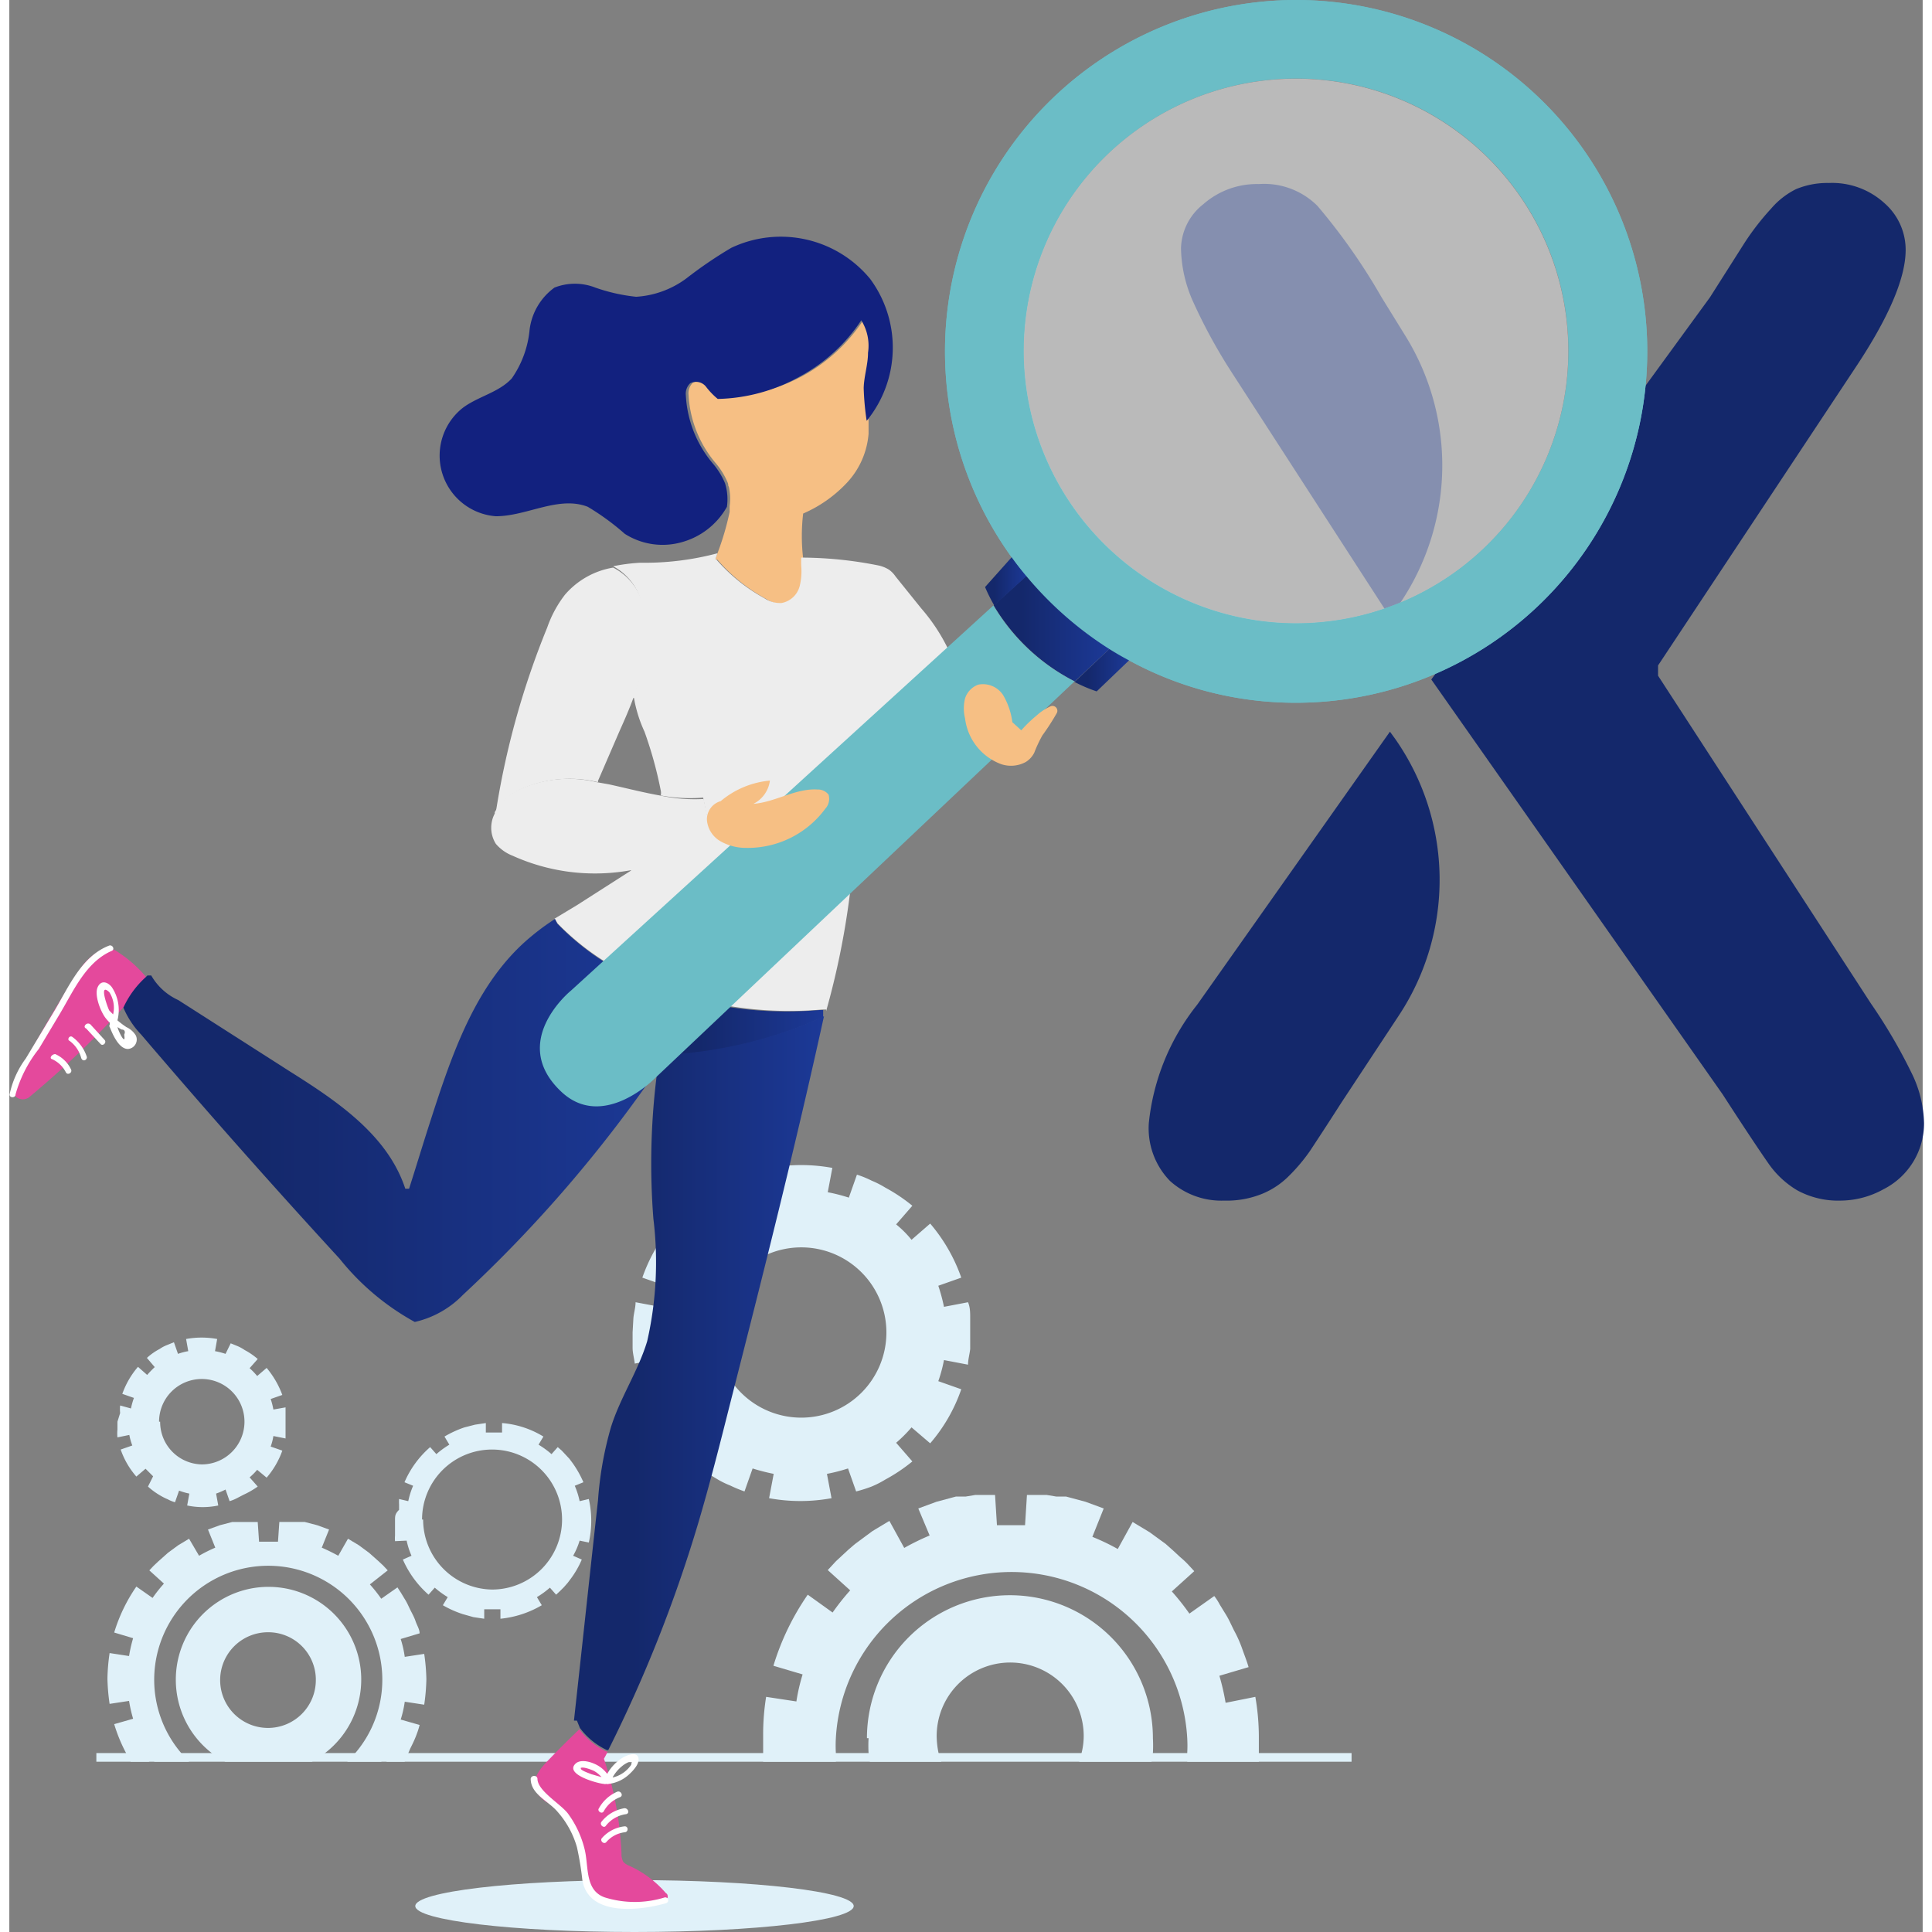 <svg xmlns="http://www.w3.org/2000/svg" xmlns:xlink="http://www.w3.org/1999/xlink" width="300px" height="300px" viewBox="0 0 70.79 71.48">
  <rect x="0" y="0" width="70.79" height="71.48" fill="#808080" stroke="none"/>
  <defs>
    <linearGradient id="a" data-name="Dégradé sans nom 30" x1="4.27" y1="41.45" x2="24.68" y2="41.45" gradientUnits="userSpaceOnUse">
      <stop offset="0" stop-color="#14286b"/>
      <stop offset="0.24" stop-color="#14286b"/>
      <stop offset="1" stop-color="#1c3997"/>
    </linearGradient>
    <linearGradient id="b" x1="24.04" y1="37.91" x2="30.17" y2="37.91" xlink:href="#a"/>
    <linearGradient id="c" x1="20.86" y1="51.21" x2="30.11" y2="51.21" xlink:href="#a"/>
    <linearGradient id="d" x1="39.41" y1="24.77" x2="41.44" y2="24.77" xlink:href="#a"/>
    <linearGradient id="e" x1="36.42" y1="23.25" x2="40.71" y2="23.25" xlink:href="#a"/>
    <linearGradient id="f" x1="36.08" y1="21.5" x2="37.64" y2="21.5" xlink:href="#a"/>
  </defs>
  <title>Asset 3</title>
  <g>
    <g>
      <path d="M67.75,44.42a3.16,3.16,0,0,1-1.6-.38,3.43,3.43,0,0,1-1.07-1c-.3-.43-.87-1.28-1.69-2.55L52.61,25.14,62.92,11l1.27-2a9.6,9.6,0,0,1,1-1.29A2.92,2.92,0,0,1,66.1,7a3,3,0,0,1,1.22-.23,2.87,2.87,0,0,1,2.06.75,2.29,2.29,0,0,1,.78,1.73c0,1.05-.64,2.53-1.89,4.4L61,24.62V25l7.87,12.12a19.86,19.86,0,0,1,1.52,2.6,4.38,4.38,0,0,1,.45,1.83A2.73,2.73,0,0,1,69.34,44,3.31,3.31,0,0,1,67.75,44.42Z" fill="#14286b"/>
      <path d="M44.94,44.42a2.83,2.83,0,0,1-2-.73,2.79,2.79,0,0,1-.78-2.15,8.4,8.4,0,0,1,1.79-4.37l7.13-10.1.21.29a9.1,9.1,0,0,1,.14,10.18L49.28,40.8c-.53.83-.92,1.42-1.15,1.77a6.52,6.52,0,0,1-.78.93,3,3,0,0,1-1,.67A3.49,3.49,0,0,1,44.94,44.42Z" fill="#14286b"/>
      <path d="M45.26,13.83a19.93,19.93,0,0,1-1.45-2.64,5,5,0,0,1-.46-2,2.13,2.13,0,0,1,.82-1.63,3,3,0,0,1,2.06-.75,2.79,2.79,0,0,1,2.17.81A22.48,22.48,0,0,1,50.77,11l.89,1.44a9.1,9.1,0,0,1-.58,10.39h0Z" fill="#14286b"/>
    </g>
    <path d="M47.6,0a13,13,0,0,1,0,26,12.83,12.83,0,0,1-6.16-1.56c-.25-.13-.49-.27-.73-.42a13.14,13.14,0,0,1-3.07-2.69q-.28-.33-.54-.69A13,13,0,0,1,47.6,0Zm0,23.06A10.08,10.08,0,1,0,37.53,13,10.09,10.09,0,0,0,47.6,23.06Z" fill="#6bbdc6"/>
    <ellipse cx="23.13" cy="70.52" rx="8.11" ry="0.96" fill="#e0f1f9"/>
    <g>
      <g>
        <rect x="3.22" y="64.86" width="46.44" height="0.32" fill="#e0f1f9"/>
        <path d="M14.27,56.22c0,.13,0,.27,0,.4l0,.2a1.18,1.18,0,0,0,0,.2L14.7,57a2.81,2.81,0,0,0,.18.56l-.32.14a3.71,3.71,0,0,0,.95,1.3l.23-.26a3.27,3.27,0,0,0,.48.35l-.18.3a3.79,3.79,0,0,0,.74.33l.39.11.4.06,0-.35h.6l0,.35a3.74,3.74,0,0,0,1.53-.5l-.18-.3a3.27,3.27,0,0,0,.48-.35l.23.26.15-.14.14-.14.14-.16.12-.16a3.44,3.44,0,0,0,.4-.7l-.32-.14A2.81,2.81,0,0,0,21.1,57l.34.07a3.65,3.65,0,0,0,0-1.61l-.34.08a2.9,2.9,0,0,0-.18-.57l.32-.13a3.81,3.81,0,0,0-.4-.71l-.12-.16-.14-.15-.14-.15-.15-.13-.23.26a3.27,3.27,0,0,0-.48-.35l.18-.3a3.46,3.46,0,0,0-1.53-.5l0,.35-.3,0-.3,0,0-.35-.4.06-.39.1a3.82,3.82,0,0,0-.74.34l.18.3a3.27,3.27,0,0,0-.48.35l-.23-.26a3.62,3.62,0,0,0-.95,1.3l.32.13a2.9,2.9,0,0,0-.18.57l-.34-.08a1.77,1.77,0,0,0,0,.2l0,.2C14.28,56,14.27,56.08,14.27,56.22Zm1,0a2.59,2.59,0,1,1,2.59,2.59A2.59,2.59,0,0,1,15.31,56.22Z" fill="#e0f1f9"/>
        <path d="M23.06,49.29l0,.58c0,.19.06.39.08.58l.9-.17a5.28,5.28,0,0,0,.21.78l-.86.3a6.1,6.1,0,0,0,1.15,2l.69-.59a7.66,7.66,0,0,0,.57.57l-.59.69a6.18,6.18,0,0,0,.94.67,3.16,3.16,0,0,0,.52.26,4.93,4.93,0,0,0,.53.22l.3-.85a7.44,7.44,0,0,0,.78.2l-.17.9a6.4,6.4,0,0,0,2.31,0l-.17-.9a6.36,6.36,0,0,0,.78-.2l.3.85A5.09,5.09,0,0,0,31.9,55a3.5,3.5,0,0,0,.51-.26,6.26,6.26,0,0,0,1-.67l-.6-.69a5.11,5.11,0,0,0,.57-.57l.69.59a6.1,6.1,0,0,0,1.15-2l-.85-.3a5.28,5.28,0,0,0,.21-.78l.89.17c0-.19.06-.39.08-.58l0-.58,0-.57c0-.2,0-.39-.08-.58l-.89.17a6.37,6.37,0,0,0-.21-.78l.85-.3a6.25,6.25,0,0,0-1.15-2l-.69.6a3.84,3.84,0,0,0-.57-.57l.6-.69a6.26,6.26,0,0,0-1-.67,3.5,3.5,0,0,0-.51-.26,3.6,3.6,0,0,0-.54-.22l-.3.85a6.36,6.36,0,0,0-.78-.2l.17-.9a6.41,6.41,0,0,0-2.31,0l.17.9a7.44,7.44,0,0,0-.78.2l-.3-.85a3.49,3.49,0,0,0-.53.22,3.16,3.16,0,0,0-.52.26,6.18,6.18,0,0,0-.94.67l.59.69a5.11,5.11,0,0,0-.57.57l-.69-.6a6.25,6.25,0,0,0-1.15,2l.86.3a5,5,0,0,0-.21.78l-.9-.17c0,.19-.06.38-.08.58Zm3.09,0a3.15,3.15,0,1,1,3.15,3.16A3.15,3.15,0,0,1,26.15,49.29Z" fill="#e0f1f9"/>
        <g>
          <path d="M27.89,64.23l0,.63c0,.1,0,.21,0,.32h2.69c0-.11,0-.21,0-.32a5,5,0,0,1,0-.55,6.51,6.51,0,0,1,13,0,4.93,4.93,0,0,1,0,.55c0,.11,0,.21,0,.32h2.65c0-.11,0-.22,0-.32l0-.63a8.78,8.78,0,0,0-.13-1.45L45,63a8.68,8.68,0,0,0-.23-1l1.08-.32c-.07-.24-.16-.46-.24-.69a4.54,4.54,0,0,0-.3-.67l-.16-.33a3.3,3.3,0,0,0-.18-.32l-.19-.31a2,2,0,0,0-.2-.31l-.92.65a8.67,8.67,0,0,0-.65-.82l.83-.75-.25-.27a3.2,3.2,0,0,0-.27-.25l-.27-.25-.27-.24-.59-.43-.63-.38-.55,1a8.1,8.1,0,0,0-.94-.45l.42-1.05-.68-.25-.71-.19-.18,0-.18,0-.36-.06-.36,0-.37,0-.07,1.12-.52,0-.52,0-.07-1.12-.37,0-.36,0-.36.06-.18,0-.18,0-.71.19-.68.25.42,1a9.1,9.1,0,0,0-.94.46l-.55-1-.63.38-.58.43c-.11.08-.19.16-.29.24l-.27.25c-.08.08-.18.16-.26.25l-.25.27.83.75a8.67,8.67,0,0,0-.65.82L29.54,59a9.41,9.41,0,0,0-1.27,2.63l1.08.32a7,7,0,0,0-.23,1L28,62.78A8.78,8.78,0,0,0,27.89,64.23Z" fill="#e0f1f9"/>
          <path d="M31.79,64.31a4.93,4.93,0,0,0,0,.55c0,.11,0,.21.05.32h2.64c0-.11-.07-.21-.1-.32a3.2,3.2,0,0,1-.07-.63,2.72,2.72,0,0,1,5.44,0,2.59,2.59,0,0,1-.08.63,1.92,1.92,0,0,1-.09.32h2.68c0-.11,0-.21.05-.32a4.93,4.93,0,0,0,0-.55,5.29,5.29,0,0,0-10.58,0Z" fill="#e0f1f9"/>
        </g>
        <g>
          <path d="M4.43,62.93a5.23,5.23,0,0,0,.15.66l-.7.2a5.87,5.87,0,0,0,.44,1.07c0,.11.11.21.17.32h.67l.14-.1.07.1H6.65c-.1-.1-.2-.21-.29-.32a4.18,4.18,0,0,1-1-2.71,4.22,4.22,0,0,1,8.44,0,4.18,4.18,0,0,1-1,2.71,3,3,0,0,1-.3.32h1.26a.86.86,0,0,1,.07-.1l.14.1h.66l0-.09a1.32,1.32,0,0,0,.12-.2l0,0,.08-.19c.07-.14.14-.28.2-.43s.11-.29.15-.45l-.7-.2a3.92,3.92,0,0,0,.15-.66l.72.11a7.45,7.45,0,0,0,.08-.94,7.3,7.3,0,0,0-.08-.94l-.72.11a3.92,3.92,0,0,0-.15-.66l.7-.21c0-.15-.1-.3-.15-.45s-.13-.29-.2-.43l-.1-.21a2.25,2.25,0,0,0-.12-.21l-.12-.2-.13-.2-.6.42a5.43,5.43,0,0,0-.42-.53L14,58.1l-.16-.17-.17-.16-.18-.16-.18-.16-.38-.28-.4-.24-.36.63c-.2-.11-.4-.21-.61-.3l.27-.67-.44-.16-.46-.12-.12,0-.12,0-.23,0-.23,0-.24,0-.05.73H9.24l-.05-.73-.24,0-.23,0-.23,0-.12,0-.12,0-.46.12-.44.16.27.67a5.59,5.59,0,0,0-.6.3l-.37-.63-.4.24-.38.28-.18.16-.18.16-.17.16-.16.17.54.49a5.43,5.43,0,0,0-.42.53l-.6-.42a6.07,6.07,0,0,0-.82,1.7l.7.21a5.23,5.23,0,0,0-.15.66l-.72-.11a7.3,7.3,0,0,0-.08.94,7.45,7.45,0,0,0,.08.94Z" fill="#e0f1f9"/>
          <path d="M6.16,62.15a3.43,3.43,0,0,0,1.33,2.71,3.27,3.27,0,0,0,.5.32h3.2a3.74,3.74,0,0,0,.49-.32,3.43,3.43,0,1,0-5.52-2.71Zm5.18,0a1.77,1.77,0,1,1-1.77-1.76A1.76,1.76,0,0,1,11.34,62.1Z" fill="#e0f1f9"/>
        </g>
        <path d="M4,52.6l0,.29a1.45,1.45,0,0,0,0,.29l.44-.09a2.22,2.22,0,0,0,.11.39l-.43.15a3,3,0,0,0,.58,1l.34-.29.28.28L5.13,55a2.69,2.69,0,0,0,.47.34,2.1,2.1,0,0,0,.26.13,1.28,1.28,0,0,0,.27.11l.15-.43a2.38,2.38,0,0,0,.38.11l-.08.44a2.79,2.79,0,0,0,1.15,0l-.08-.44A2.85,2.85,0,0,0,8,55.11l.15.43a1.53,1.53,0,0,0,.27-.11l.25-.13A3.21,3.21,0,0,0,9.19,55l-.3-.34a2.47,2.47,0,0,0,.28-.28l.35.29a3.12,3.12,0,0,0,.58-1l-.43-.15a2.22,2.22,0,0,0,.1-.39l.45.09c0-.1,0-.19,0-.29v-.58c0-.09,0-.19,0-.28l-.45.08a2.79,2.79,0,0,0-.1-.39l.43-.15a3.35,3.35,0,0,0-.58-1l-.35.3a2.54,2.54,0,0,0-.28-.29l.3-.34a2.56,2.56,0,0,0-.48-.33,1.57,1.57,0,0,0-.25-.14l-.27-.11L8,50.09a2.79,2.79,0,0,0-.39-.1l.08-.45a3.18,3.18,0,0,0-1.15,0l.08.45a2.36,2.36,0,0,0-.38.1l-.15-.43-.27.11a1.3,1.3,0,0,0-.26.14,2.21,2.21,0,0,0-.47.33l.29.34a3.83,3.83,0,0,0-.28.29l-.34-.3a3.15,3.15,0,0,0-.58,1l.43.15a2.85,2.85,0,0,0-.11.39L4.1,52a1.35,1.35,0,0,0,0,.28Zm1.54,0a1.58,1.58,0,1,1,1.58,1.58A1.57,1.57,0,0,1,5.58,52.6Z" fill="#e0f1f9"/>
      </g>
      <g>
        <g>
          <path d="M26.2,20.47l-.08.23.07,0A6.52,6.52,0,0,0,28,22.16a1.06,1.06,0,0,0,.64.18.85.85,0,0,0,.67-.62,2.27,2.27,0,0,0,.06-.74h0a3.06,3.06,0,0,1,0-.32,7.09,7.09,0,0,1,0-1.66,4.86,4.86,0,0,0,1.62-1.14,3,3,0,0,0,.8-1.81c0-.16,0-.32,0-.48a10.07,10.07,0,0,1-.11-1.21c0-.44.12-.87.16-1.31a1.77,1.77,0,0,0-.25-1.2,6.27,6.27,0,0,1-5.28,2.82l0,.07a2.75,2.75,0,0,1-.44-.46.47.47,0,0,0-.58-.12.54.54,0,0,0-.16.45,4.25,4.25,0,0,0,1,2.52,2.77,2.77,0,0,1,.45.73,2,2,0,0,1,.07.87l0,.21A10.22,10.22,0,0,1,26.2,20.47Z" fill="#f6bf84"/>
          <path d="M26.76,17.85a5,5,0,0,0,2.45,1c.14,0,.14.24,0,.22a5.22,5.22,0,0,1-2.56-1.05C26.54,18,26.65,17.77,26.76,17.85Z" fill="#f6bf84"/>
        </g>
        <path d="M31.52,11.85a1.77,1.77,0,0,1,.25,1.2c0,.44-.15.87-.16,1.31a10.07,10.07,0,0,0,.11,1.21,4.28,4.28,0,0,0,.13-5.25,4.28,4.28,0,0,0-5.14-1.15,15.65,15.65,0,0,0-1.66,1.13,3.47,3.47,0,0,1-1.86.68,6.6,6.6,0,0,1-1.51-.34,2.07,2.07,0,0,0-1.51,0,2.27,2.27,0,0,0-.92,1.55A3.76,3.76,0,0,1,18.59,14c-.48.52-1.23.66-1.8,1.08A2.25,2.25,0,0,0,18,19.1c1.15,0,2.32-.77,3.4-.35a9.06,9.06,0,0,1,1.37,1,2.6,2.6,0,0,0,2.07.32,2.75,2.75,0,0,0,1.71-1.32h0a2,2,0,0,0-.07-.87,2.77,2.77,0,0,0-.45-.73,4.25,4.25,0,0,1-1-2.52.54.54,0,0,1,.16-.45.47.47,0,0,1,.58.12,2.75,2.75,0,0,0,.44.46h0a6.48,6.48,0,0,0,3-.81A6.32,6.32,0,0,0,31.52,11.85Z" fill="#12217f"/>
        <g>
          <path d="M24.12,29.44c-.64-.11-1.29-.28-1.93-.42l-.45-.08a4.41,4.41,0,0,0-3,.33,2,2,0,0,0-.78.78s0,0,0,.05A1.12,1.12,0,0,0,18,31.22a1.56,1.56,0,0,0,.62.44,7.4,7.4,0,0,0,4.41.53,9.82,9.82,0,0,0,3-1l-.34-1.63A5.9,5.9,0,0,1,24.12,29.44Z" fill="#ededed"/>
          <path d="M19.9,23.22A30.38,30.38,0,0,0,18,30.05a2,2,0,0,1,.78-.78,4.41,4.41,0,0,1,3-.33v-.05l.8-1.85c.18-.4.36-.81.51-1.22a10.22,10.22,0,0,0,.34-1.07,4.73,4.73,0,0,0,0-2.42A2.13,2.13,0,0,0,22.34,21h0a3,3,0,0,0-1.78,1A4.25,4.25,0,0,0,19.9,23.22Z" fill="#ededed"/>
          <path d="M26.12,20.7l.08-.23a10.48,10.48,0,0,1-2.86.35,6.85,6.85,0,0,0-1,.13h0a2.13,2.13,0,0,1,1.06,1.38,4.73,4.73,0,0,1,0,2.42,10.22,10.22,0,0,1-.34,1.07h.05a5,5,0,0,0,.39,1.25,14.84,14.84,0,0,1,.6,2.17.41.41,0,0,1,0,.19,5.9,5.9,0,0,0,1.57.08L26,31.15a9.82,9.82,0,0,1-3,1v.06L21,33.49l-.83.5.12.18A9.43,9.43,0,0,0,24,36.51c.24.1.49.18.73.26a13.83,13.83,0,0,0,5.35.58l.14,0,0,.06a29.44,29.44,0,0,0,1.1-8.7,3.09,3.09,0,0,0,1.18-.38,1.5,1.5,0,0,0,.72-1,2.32,2.32,0,0,0-.18-1.1L32.88,26a1.09,1.09,0,0,0,.82.33,1.39,1.39,0,0,0,1-.26,1.47,1.47,0,0,0,.25-1.56,6.81,6.81,0,0,0-1.21-2h0l-.95-1.18a1,1,0,0,0-.24-.25,1.23,1.23,0,0,0-.45-.17,14.61,14.61,0,0,0-2.8-.28,3.06,3.06,0,0,0,0,.32h0a2.27,2.27,0,0,1-.06.74.85.85,0,0,1-.67.62,1.06,1.06,0,0,1-.64-.18,6.52,6.52,0,0,1-1.78-1.44Z" fill="#ededed"/>
        </g>
        <g>
          <path d="M24,39.53l.35-.48H24C24,39.21,24,39.37,24,39.53Z" fill="#004d6e"/>
          <path d="M4.24,37.25l0,.09a3.45,3.45,0,0,1,.83-1.13l0-.05a4.56,4.56,0,0,0-1-.9.84.84,0,0,0-.33-.16.72.72,0,0,0-.43.1,2,2,0,0,0-.67.62A46.27,46.27,0,0,0,.15,40.11a.39.39,0,0,0,.59.48L1,40.37A35.23,35.23,0,0,0,4.24,37.25Z" fill="#e4499c"/>
          <path d="M20.73,67.17a9,9,0,0,1,.75,2.71.65.65,0,0,0,.08.27.56.56,0,0,0,.25.14,3.88,3.88,0,0,0,2.43,0,.19.19,0,0,0,.12-.09c0-.06,0-.12-.07-.16a3.91,3.91,0,0,0-1.33-1,.65.65,0,0,1-.24-.15.55.55,0,0,1-.07-.31A12.85,12.85,0,0,0,22,65.07l0,0c.05-.09.1-.18.14-.27l-.05,0a2.65,2.65,0,0,1-1-.82q-.63.6-1.23,1.23c-.25.27-.52.62-.4,1a1.13,1.13,0,0,0,.41.46Z" fill="#e4499c"/>
          <path d="M24,39.06a13.89,13.89,0,0,1,.64-2.29c-.24-.08-.49-.16-.73-.26a9.43,9.43,0,0,1-3.64-2.34L20.19,34a8.37,8.37,0,0,0-.85.62c-2.12,1.73-3,4.49-3.84,7.1-.24.75-.47,1.51-.71,2.26l-.14,0C14,42,12.14,40.75,10.41,39.66L6.25,37a2.2,2.2,0,0,1-1-.91l-.14,0-.06.06a3.45,3.45,0,0,0-.83,1.13,3.29,3.29,0,0,0,.66,1q3.6,4.22,7.34,8.29A9.26,9.26,0,0,0,15,48.91a3.58,3.58,0,0,0,1.78-1A49.88,49.88,0,0,0,24,39.53C24,39.37,24,39.21,24,39.06Z" fill="url(#a)"/>
          <path d="M24.31,39.05a16.21,16.21,0,0,0,5.8-1.42c0-.07,0-.13,0-.2l0-.06-.14,0a13.83,13.83,0,0,1-5.35-.58A13.89,13.89,0,0,0,24,39.06Z" fill="url(#b)"/>
          <path d="M21.11,63.93a2.65,2.65,0,0,0,1,.82l.05,0a51.53,51.53,0,0,0,3.32-8.37c.43-1.45.8-2.91,1.17-4.38,1.22-4.78,2.43-9.57,3.49-14.4a16.21,16.21,0,0,1-5.8,1.42l-.35.48a26.17,26.17,0,0,0-.16,5.6,13.17,13.17,0,0,1-.23,4.52c-.33,1.1-1,2.09-1.34,3.18a12.93,12.93,0,0,0-.48,2.71c-.3,2.71-.59,5.43-.89,8.15H21Z" fill="url(#c)"/>
          <path d="M19.54,65.81c0,.45.86.93,1.13,1.29a3.73,3.73,0,0,1,.62,1.34c.15.63,0,1.5.74,1.76a3.74,3.74,0,0,0,2.22,0,.11.11,0,0,1,.06.21c-1,.29-2.89.5-3.11-.86A11.16,11.16,0,0,0,21,68.34a3.37,3.37,0,0,0-.71-1.3c-.34-.41-1-.65-1-1.23C19.31,65.67,19.53,65.67,19.54,65.81Z" fill="#fff"/>
          <path d="M21.93,68a1.3,1.3,0,0,1,.84-.43c.14,0,.14.21,0,.22a1.06,1.06,0,0,0-.68.36C22,68.26,21.83,68.1,21.93,68Z" fill="#fff"/>
          <path d="M21.91,67.4a1.36,1.36,0,0,1,.85-.5c.14,0,.2.19.06.22a1.15,1.15,0,0,0-.75.43C22,67.66,21.82,67.51,21.91,67.4Z" fill="#fff"/>
          <path d="M21.81,66.91a1.41,1.41,0,0,1,.68-.62c.13-.05.24.14.11.2A1.15,1.15,0,0,0,22,67C21.93,67.15,21.74,67,21.81,66.91Z" fill="#fff"/>
          <path d="M22,66a.11.11,0,0,0,.08,0,.17.17,0,0,0,.1,0,1.35,1.35,0,0,0,.76-.36c.14-.13.4-.4.33-.62s-.42-.08-.56,0a1.64,1.64,0,0,0-.59.61,1.15,1.15,0,0,0-.49-.38c-.18-.08-.51-.16-.68,0C20.52,65.66,21.83,66,22,66Zm.32-.24a1.41,1.41,0,0,1,.33-.4,1.07,1.07,0,0,1,.25-.16.22.22,0,0,1,.11,0c.06,0,0,0,0,.09A1.14,1.14,0,0,1,22.34,65.76Zm-1.19-.34c.08-.08.44.07.5.1a1,1,0,0,1,.28.23l-.38-.11C21.49,65.62,21.09,65.49,21.15,65.42Z" fill="#fff"/>
          <path d="M.61,39.16l1.07-1.78c.52-.88,1-2,2-2.39.13-.06.24.13.11.19-.95.41-1.41,1.47-1.91,2.31l-.79,1.32a4.79,4.79,0,0,0-.86,1.68c0,.14-.23.14-.22,0A3.42,3.42,0,0,1,.61,39.16Z" fill="#fff"/>
          <path d="M1.7,39a1.17,1.17,0,0,1,.58.56c.07.13-.13.24-.19.11a1.06,1.06,0,0,0-.5-.48C1.46,39.16,1.57,39,1.7,39Z" fill="#fff"/>
          <path d="M2.34,38.37a1.48,1.48,0,0,1,.53.74c0,.13-.18.19-.22,0a1.16,1.16,0,0,0-.42-.6C2.12,38.47,2.23,38.28,2.34,38.37Z" fill="#fff"/>
          <path d="M3,37.9l.52.57c.1.1-.06.26-.15.15l-.53-.57C2.7,38,2.86,37.79,3,37.9Z" fill="#fff"/>
          <path d="M3.55,37.65a1.54,1.54,0,0,0,.17.19.14.14,0,0,0,0,.06.09.09,0,0,0,0,.11c.1.25.33.8.67.8a.35.35,0,0,0,.29-.5A.81.81,0,0,0,4.33,38,3.22,3.22,0,0,1,4,37.75a1.52,1.52,0,0,0-.21-1.23c-.14-.18-.39-.28-.52,0S3.36,37.39,3.55,37.65ZM4,38l0,0,.15.09c.12,0,.15.08.1.19C4.32,38.7,4.07,38.24,4,38Zm-.3-.61c-.06-.1-.41-1.07,0-.68a1.06,1.06,0,0,1,.14.82Z" fill="#fff"/>
        </g>
      </g>
      <g>
        <path d="M47.6,2.91A10.08,10.08,0,1,0,57.68,13,10.08,10.08,0,0,0,47.6,2.91Z" fill="#f1f1f1" opacity="0.51"/>
        <path d="M40.71,24l-1.3,1.23a5.56,5.56,0,0,0,.82.35l1.21-1.16C41.19,24.27,41,24.13,40.71,24Z" fill="url(#d)"/>
        <path d="M37.64,21.29,36.42,22.4a7.38,7.38,0,0,0,3,2.81L40.71,24A13.14,13.14,0,0,1,37.64,21.29Z" fill="url(#e)"/>
        <path d="M37.1,20.6l-1,1.12a6.16,6.16,0,0,0,.34.68l1.22-1.11Q37.36,21,37.1,20.6Z" fill="url(#f)"/>
        <path d="M20.78,36.65s-2.32,1.88-.37,3.73c1.55,1.48,3.47-.48,3.47-.48L39.41,25.21a7.38,7.38,0,0,1-3-2.81Z" fill="#6bbdc6"/>
        <path d="M47.6,0a13,13,0,0,1,0,26,12.83,12.83,0,0,1-6.16-1.56c-.25-.13-.49-.27-.73-.42a13.14,13.14,0,0,1-3.07-2.69q-.28-.33-.54-.69A13,13,0,0,1,47.6,0Zm0,23.06A10.08,10.08,0,1,0,37.53,13,10.09,10.09,0,0,0,47.6,23.06Z" fill="#6bbdc6"/>
      </g>
      <path d="M26.32,29.64a.7.7,0,0,0-.51.7,1,1,0,0,0,.51.79,1.91,1.91,0,0,0,.94.24,3.56,3.56,0,0,0,2.93-1.45.54.54,0,0,0,.12-.52.5.5,0,0,0-.41-.19c-.81-.05-1.56.47-2.37.53a1.12,1.12,0,0,0,.61-.86A3.29,3.29,0,0,0,26.32,29.64Z" fill="#f6bf84"/>
      <path d="M38.22,27.21a8.82,8.82,0,0,0,.53-.82.18.18,0,0,0-.22-.26,1.94,1.94,0,0,0-.52.34,4.94,4.94,0,0,0-.57.55l-.33-.3a2.64,2.64,0,0,0-.34-1,.89.89,0,0,0-.92-.39.8.8,0,0,0-.49.51,1.54,1.54,0,0,0,0,.74,2.07,2.07,0,0,0,1.33,1.69,1.14,1.14,0,0,0,.92-.08.85.85,0,0,0,.31-.34A4.89,4.89,0,0,1,38.22,27.21Z" fill="#f6bf84"/>
    </g>
  </g>
</svg>
